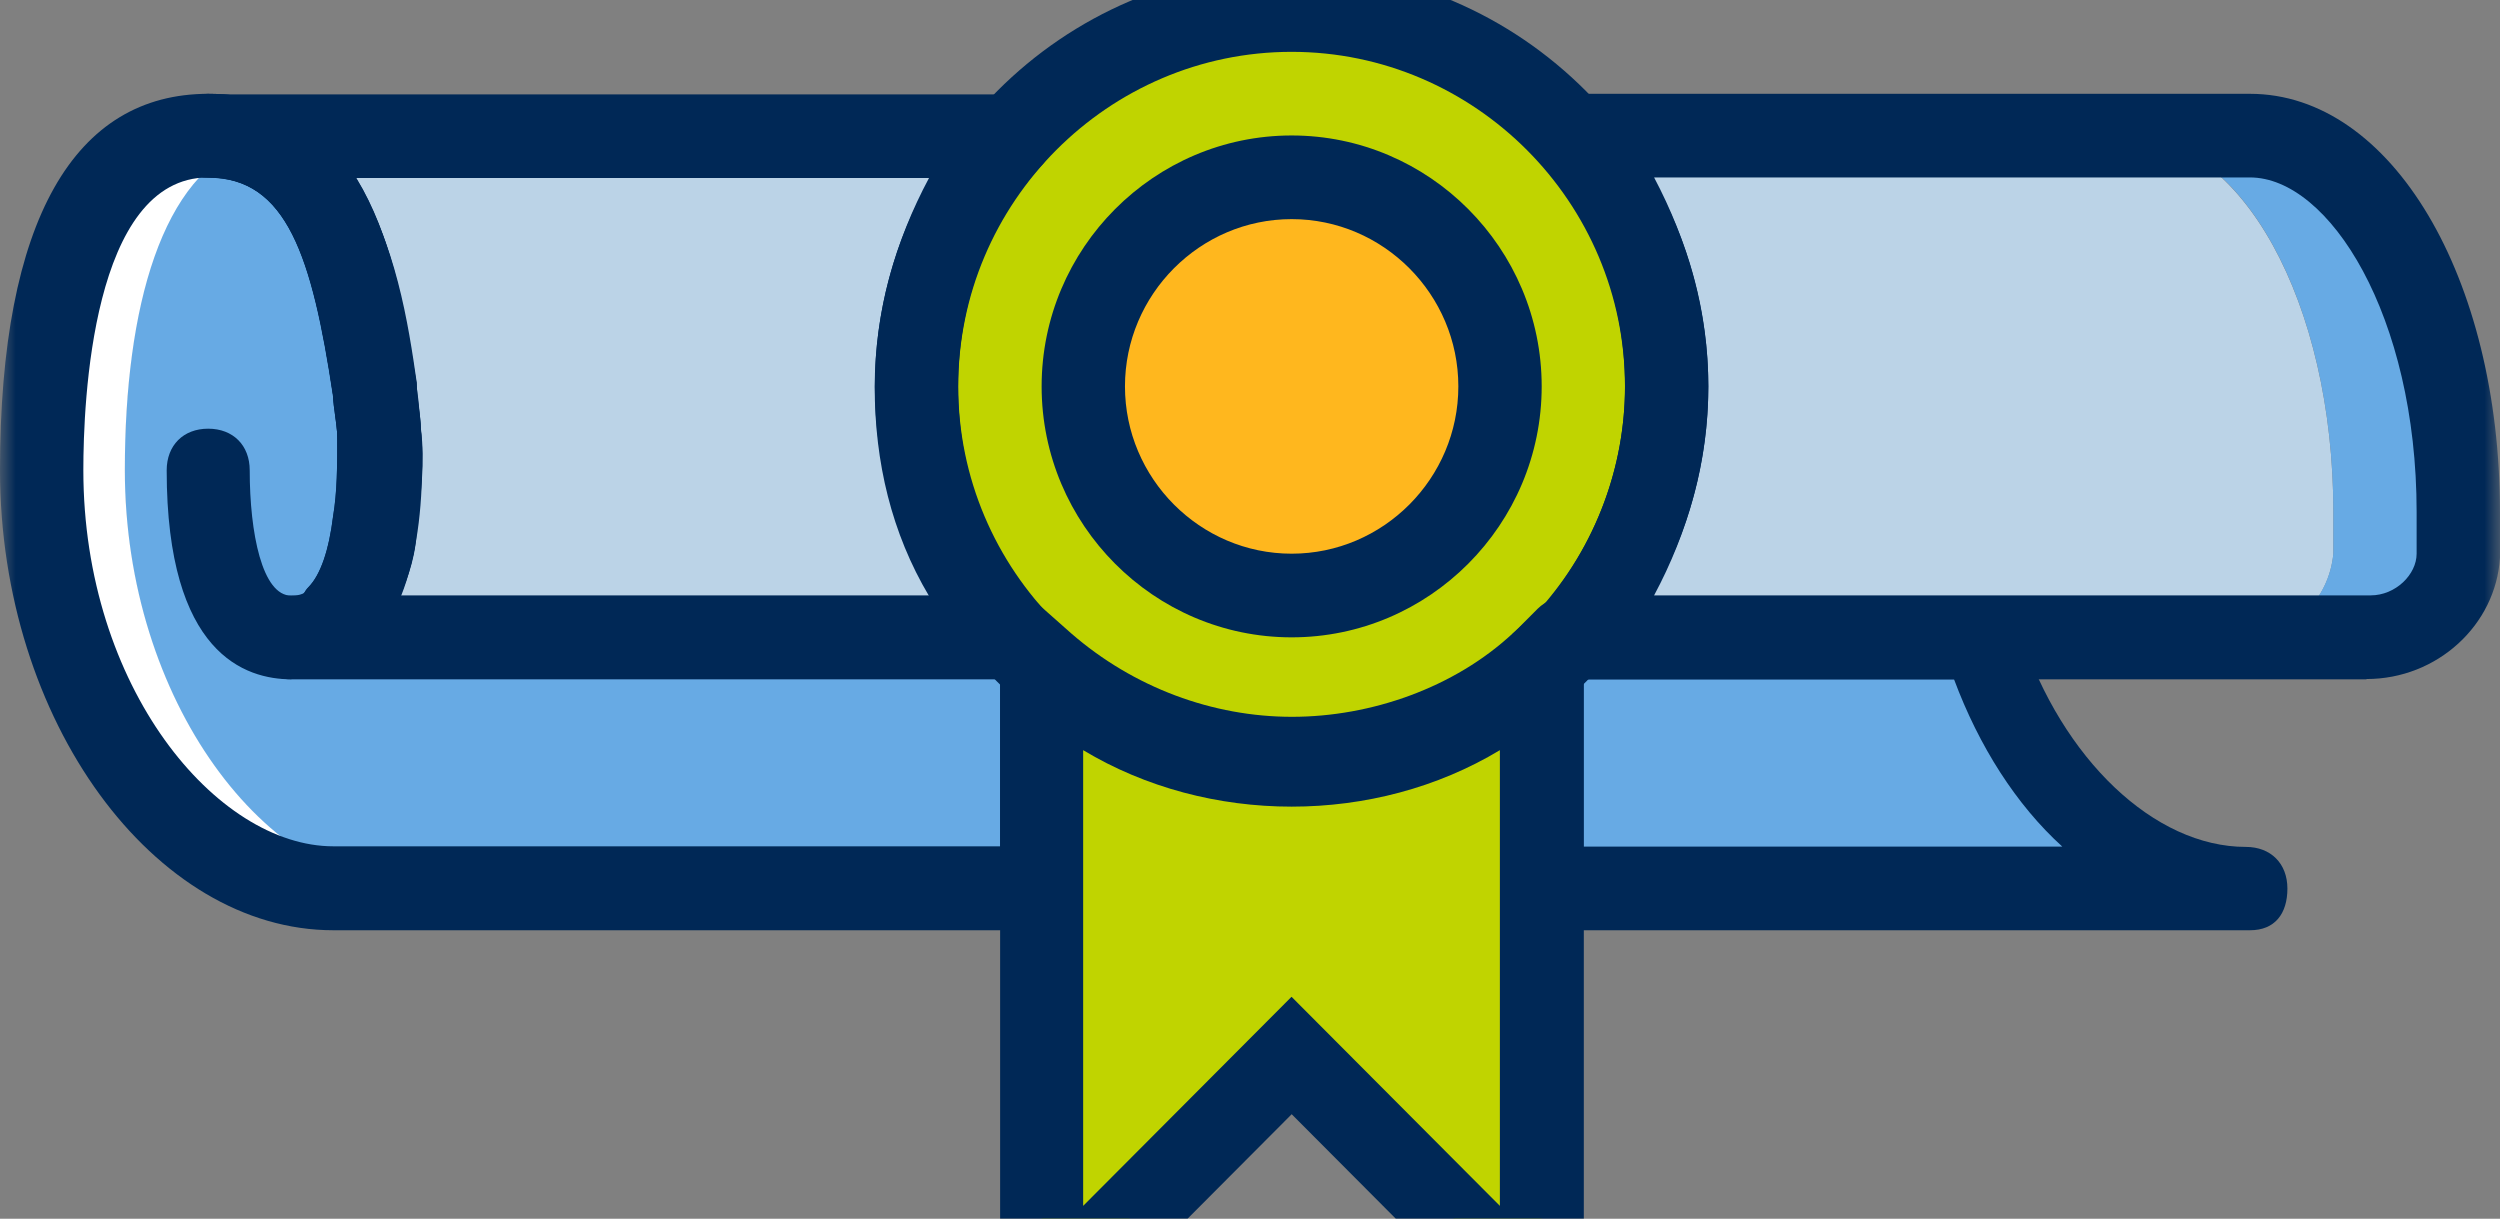 <?xml version="1.0" encoding="UTF-8"?> <svg xmlns="http://www.w3.org/2000/svg" width="80" height="39" viewBox="0 0 80 39" fill="none"><rect x="0" y="0" width="80" height="39" fill="#808080" stroke="none"/><g clip-path="url(#clip0_585_285)"><mask id="mask0_585_285" style="mask-type:luminance" maskUnits="userSpaceOnUse" x="0" y="-7" width="80" height="58"><path d="M80 -7H0V51H80V-7Z" fill="white"></path></mask><g mask="url(#mask0_585_285)"><path d="M35.998 21.338C36.263 21.605 35.599 21.071 35.068 20.404H11.995C12.261 20.404 12.526 20.404 12.792 20.271C13.058 20.138 13.324 20.004 13.456 19.738C14.121 19.071 14.519 17.995 14.652 16.661C14.785 15.861 14.785 14.784 14.785 13.851C14.785 13.318 14.652 12.918 14.652 12.384C14.121 8.507 13.181 4.354 9.318 4.354C5.455 4.354 3.984 9.174 3.984 15.061C3.984 22.424 8.521 28.444 13.314 28.444H35.979V21.348L35.998 21.338Z" fill="#67AAE4"></path><path d="M10.931 19.728C10.665 19.995 10.533 20.128 10.267 20.262C9.868 20.395 9.602 20.395 9.337 20.395H32.4C30.53 18.252 29.334 15.442 29.334 12.365C29.334 9.288 30.54 6.478 32.4 4.335H6.66C10.523 4.335 11.463 8.479 11.994 12.365C12.127 12.899 12.127 13.299 12.127 13.841C12.127 14.775 12.127 15.718 11.994 16.651C11.861 17.985 11.463 19.061 10.931 19.728Z" fill="#BBD3E7"></path><path d="M68.004 4.335H46.27C48.139 6.478 49.335 9.288 49.335 12.365C49.335 15.442 48.139 18.252 46.27 20.395H71.867C73.329 20.395 74.534 19.195 74.667 17.718V16.385C74.667 9.698 71.734 4.345 68.004 4.345" fill="#BBD3E7"></path><path d="M72 4.335H68.004C71.734 4.335 74.667 9.688 74.667 16.375V17.709C74.534 19.176 73.338 20.386 71.867 20.386H75.862C77.324 20.386 78.529 19.185 78.662 17.709V16.375C78.662 9.688 75.73 4.335 72 4.335Z" fill="#67AAE4"></path><path d="M49.334 21.338V28.434H71.999C68.401 28.434 65.07 25.091 63.466 20.404H50.264C49.733 21.071 49.068 21.605 49.334 21.338Z" fill="#67AAE4"></path><path d="M3.995 15.042C3.995 9.822 5.191 5.545 7.991 4.602C7.592 4.469 7.194 4.335 6.662 4.335C2.799 4.335 1.328 9.155 1.328 15.042C1.328 22.405 5.865 28.425 10.658 28.425H13.325C8.522 28.425 3.995 22.405 3.995 15.042Z" fill="white"></path><path d="M41.333 24.415C38.267 24.415 35.468 23.214 33.332 21.338V41.808L41.333 33.778L49.334 41.808V21.338C47.198 23.214 44.399 24.415 41.333 24.415Z" fill="#C0D400"></path><path d="M53.333 12.365C53.333 19.052 47.999 24.405 41.337 24.405C34.674 24.405 29.34 19.052 29.34 12.365C29.34 5.678 34.674 0.325 41.337 0.325C47.999 0.325 53.333 5.678 53.333 12.365Z" fill="#C0D400"></path><path d="M47.997 12.365C47.997 16.108 45.065 19.052 41.335 19.052C37.605 19.052 34.672 16.108 34.672 12.365C34.672 8.622 37.605 5.678 41.335 5.678C45.065 5.678 47.997 8.622 47.997 12.365Z" fill="#FFB71E"></path><path d="M9.329 21.738C7.858 21.738 5.334 20.938 5.334 15.051C5.334 14.251 5.865 13.718 6.662 13.718C7.46 13.718 7.991 14.251 7.991 15.051C7.991 17.061 8.39 19.061 9.32 19.061C9.453 19.061 9.719 19.061 9.984 18.795C10.782 17.728 11.047 15.185 10.649 12.641C9.984 8.222 9.178 5.678 6.653 5.678C5.856 5.678 5.324 5.145 5.324 4.345C5.324 3.545 5.856 3.002 6.653 3.002C11.987 3.002 12.784 9.022 13.316 12.232C13.714 15.042 13.581 18.652 11.987 20.528C11.19 21.328 10.383 21.729 9.32 21.729" fill="#002856"></path><path d="M41.331 25.748C33.994 25.748 27.996 19.728 27.996 12.365C27.996 5.002 33.994 -1.018 41.331 -1.018C48.668 -1.018 54.666 5.002 54.666 12.365C54.666 19.728 48.668 25.748 41.331 25.748ZM41.331 1.659C35.465 1.659 30.663 6.478 30.663 12.365C30.663 18.252 35.465 23.072 41.331 23.072C47.197 23.072 51.999 18.252 51.999 12.365C51.999 6.478 47.197 1.659 41.331 1.659Z" fill="#002856"></path><path d="M50.663 45.018L41.334 35.655L32.004 45.018V18.252L34.272 20.262C36.275 22.005 38.809 22.938 41.343 22.938C43.877 22.938 46.544 22.005 48.414 20.262L50.682 18.252V45.018H50.663ZM41.334 31.902L47.996 38.588V24.005C44.001 26.415 38.667 26.415 34.661 24.005V38.588L41.324 31.902H41.334Z" fill="#002856"></path><path d="M32.404 21.738H9.332C8.534 21.738 8.003 21.205 8.003 20.405C8.003 19.604 8.534 19.071 9.332 19.071H9.597C9.73 19.071 9.73 18.938 9.863 18.804C10.262 18.404 10.527 17.604 10.66 16.528C10.793 15.728 10.793 14.918 10.793 13.985C10.793 13.584 10.66 13.051 10.66 12.651C9.996 8.231 9.189 5.688 6.665 5.688C5.867 5.688 5.336 5.154 5.336 4.354C5.336 3.554 5.867 3.021 6.665 3.021H32.395C32.926 3.021 33.458 3.287 33.591 3.821C33.856 4.354 33.724 4.888 33.325 5.297C31.588 7.174 30.658 9.717 30.658 12.384C30.658 15.051 31.588 17.604 33.325 19.481C33.724 19.881 33.724 20.414 33.591 20.948C33.458 21.481 32.926 21.748 32.395 21.748M12.796 19.071H29.728C28.532 17.061 27.991 14.794 27.991 12.384C27.991 9.974 28.655 7.698 29.728 5.697H11.334C12.663 7.707 13.071 10.384 13.337 12.251C13.337 12.784 13.47 13.318 13.47 13.727C13.603 14.794 13.47 15.87 13.337 16.804C13.337 17.738 13.071 18.414 12.805 19.081" fill="#002856"></path><path d="M75.728 21.738H50.264C49.732 21.738 49.201 21.471 49.068 20.938C48.935 20.405 48.935 19.871 49.334 19.462C51.07 17.452 52.001 14.908 52.001 12.365C52.001 9.689 51.07 7.145 49.334 5.269C48.935 4.869 48.935 4.335 49.068 3.802C49.201 3.268 49.732 3.002 50.264 3.002H71.998C76.535 3.002 79.999 8.888 79.999 16.385V17.852C79.866 19.995 77.996 21.729 75.728 21.729M52.931 19.052H75.861C76.658 19.052 77.332 18.385 77.332 17.718V16.385C77.332 10.098 74.532 5.678 71.998 5.678H52.931C53.994 7.688 54.667 9.965 54.667 12.365C54.667 14.765 54.003 17.052 52.931 19.052Z" fill="#002856"></path><path d="M72.001 29.768H49.337C48.539 29.768 48.008 29.235 48.008 28.434V21.614C47.875 21.214 48.141 20.681 48.407 20.281C48.539 20.147 48.938 19.747 49.204 19.481C49.47 19.214 49.868 19.081 50.134 19.081H63.336C64 19.081 64.532 19.614 64.665 20.281C65.993 24.291 68.936 27.101 71.868 27.101C72.666 27.101 73.197 27.634 73.197 28.434C73.197 29.235 72.799 29.768 72.001 29.768ZM50.666 27.091H65.993C64.522 25.758 63.327 23.881 62.529 21.738H50.798L50.666 21.872V27.091Z" fill="#002856"></path><path d="M33.333 29.768H10.668C4.935 29.768 0 23.072 0 15.042C0 7.012 2.401 3.002 6.663 3.002C11.997 3.002 12.794 9.022 13.325 12.232C13.325 12.765 13.458 13.299 13.458 13.699C13.591 14.765 13.458 15.842 13.325 16.775C13.325 17.709 13.06 18.385 12.794 19.052H32.393C32.792 19.052 33.19 19.185 33.323 19.452L34.12 20.252C34.519 20.652 34.652 21.186 34.519 21.586V28.415C34.652 29.215 34.12 29.749 33.323 29.749M6.663 5.678C2.933 5.678 2.667 12.908 2.667 15.042C2.667 21.995 6.928 27.082 10.668 27.082H32.004V21.862L31.871 21.729H9.33C8.532 21.729 8.001 21.195 8.001 20.395C8.001 19.595 8.532 19.061 9.33 19.061H9.595C9.728 19.061 9.728 18.928 9.861 18.795C10.26 18.395 10.526 17.595 10.658 16.518C10.791 15.718 10.791 14.908 10.791 13.975C10.791 13.575 10.658 13.041 10.658 12.632C9.994 8.212 9.197 5.678 6.663 5.678Z" fill="#002856"></path><path d="M41.333 20.395C36.929 20.395 33.332 16.785 33.332 12.365C33.332 7.945 36.929 4.335 41.333 4.335C45.737 4.335 49.334 7.945 49.334 12.365C49.334 16.785 45.737 20.395 41.333 20.395ZM41.333 7.012C38.4 7.012 35.999 9.422 35.999 12.365C35.999 15.308 38.4 17.718 41.333 17.718C44.266 17.718 46.667 15.308 46.667 12.365C46.667 9.422 44.266 7.012 41.333 7.012Z" fill="#002856"></path></g></g><defs><clipPath id="clip0_585_285"><rect width="80" height="39" fill="white"></rect></clipPath></defs></svg> 